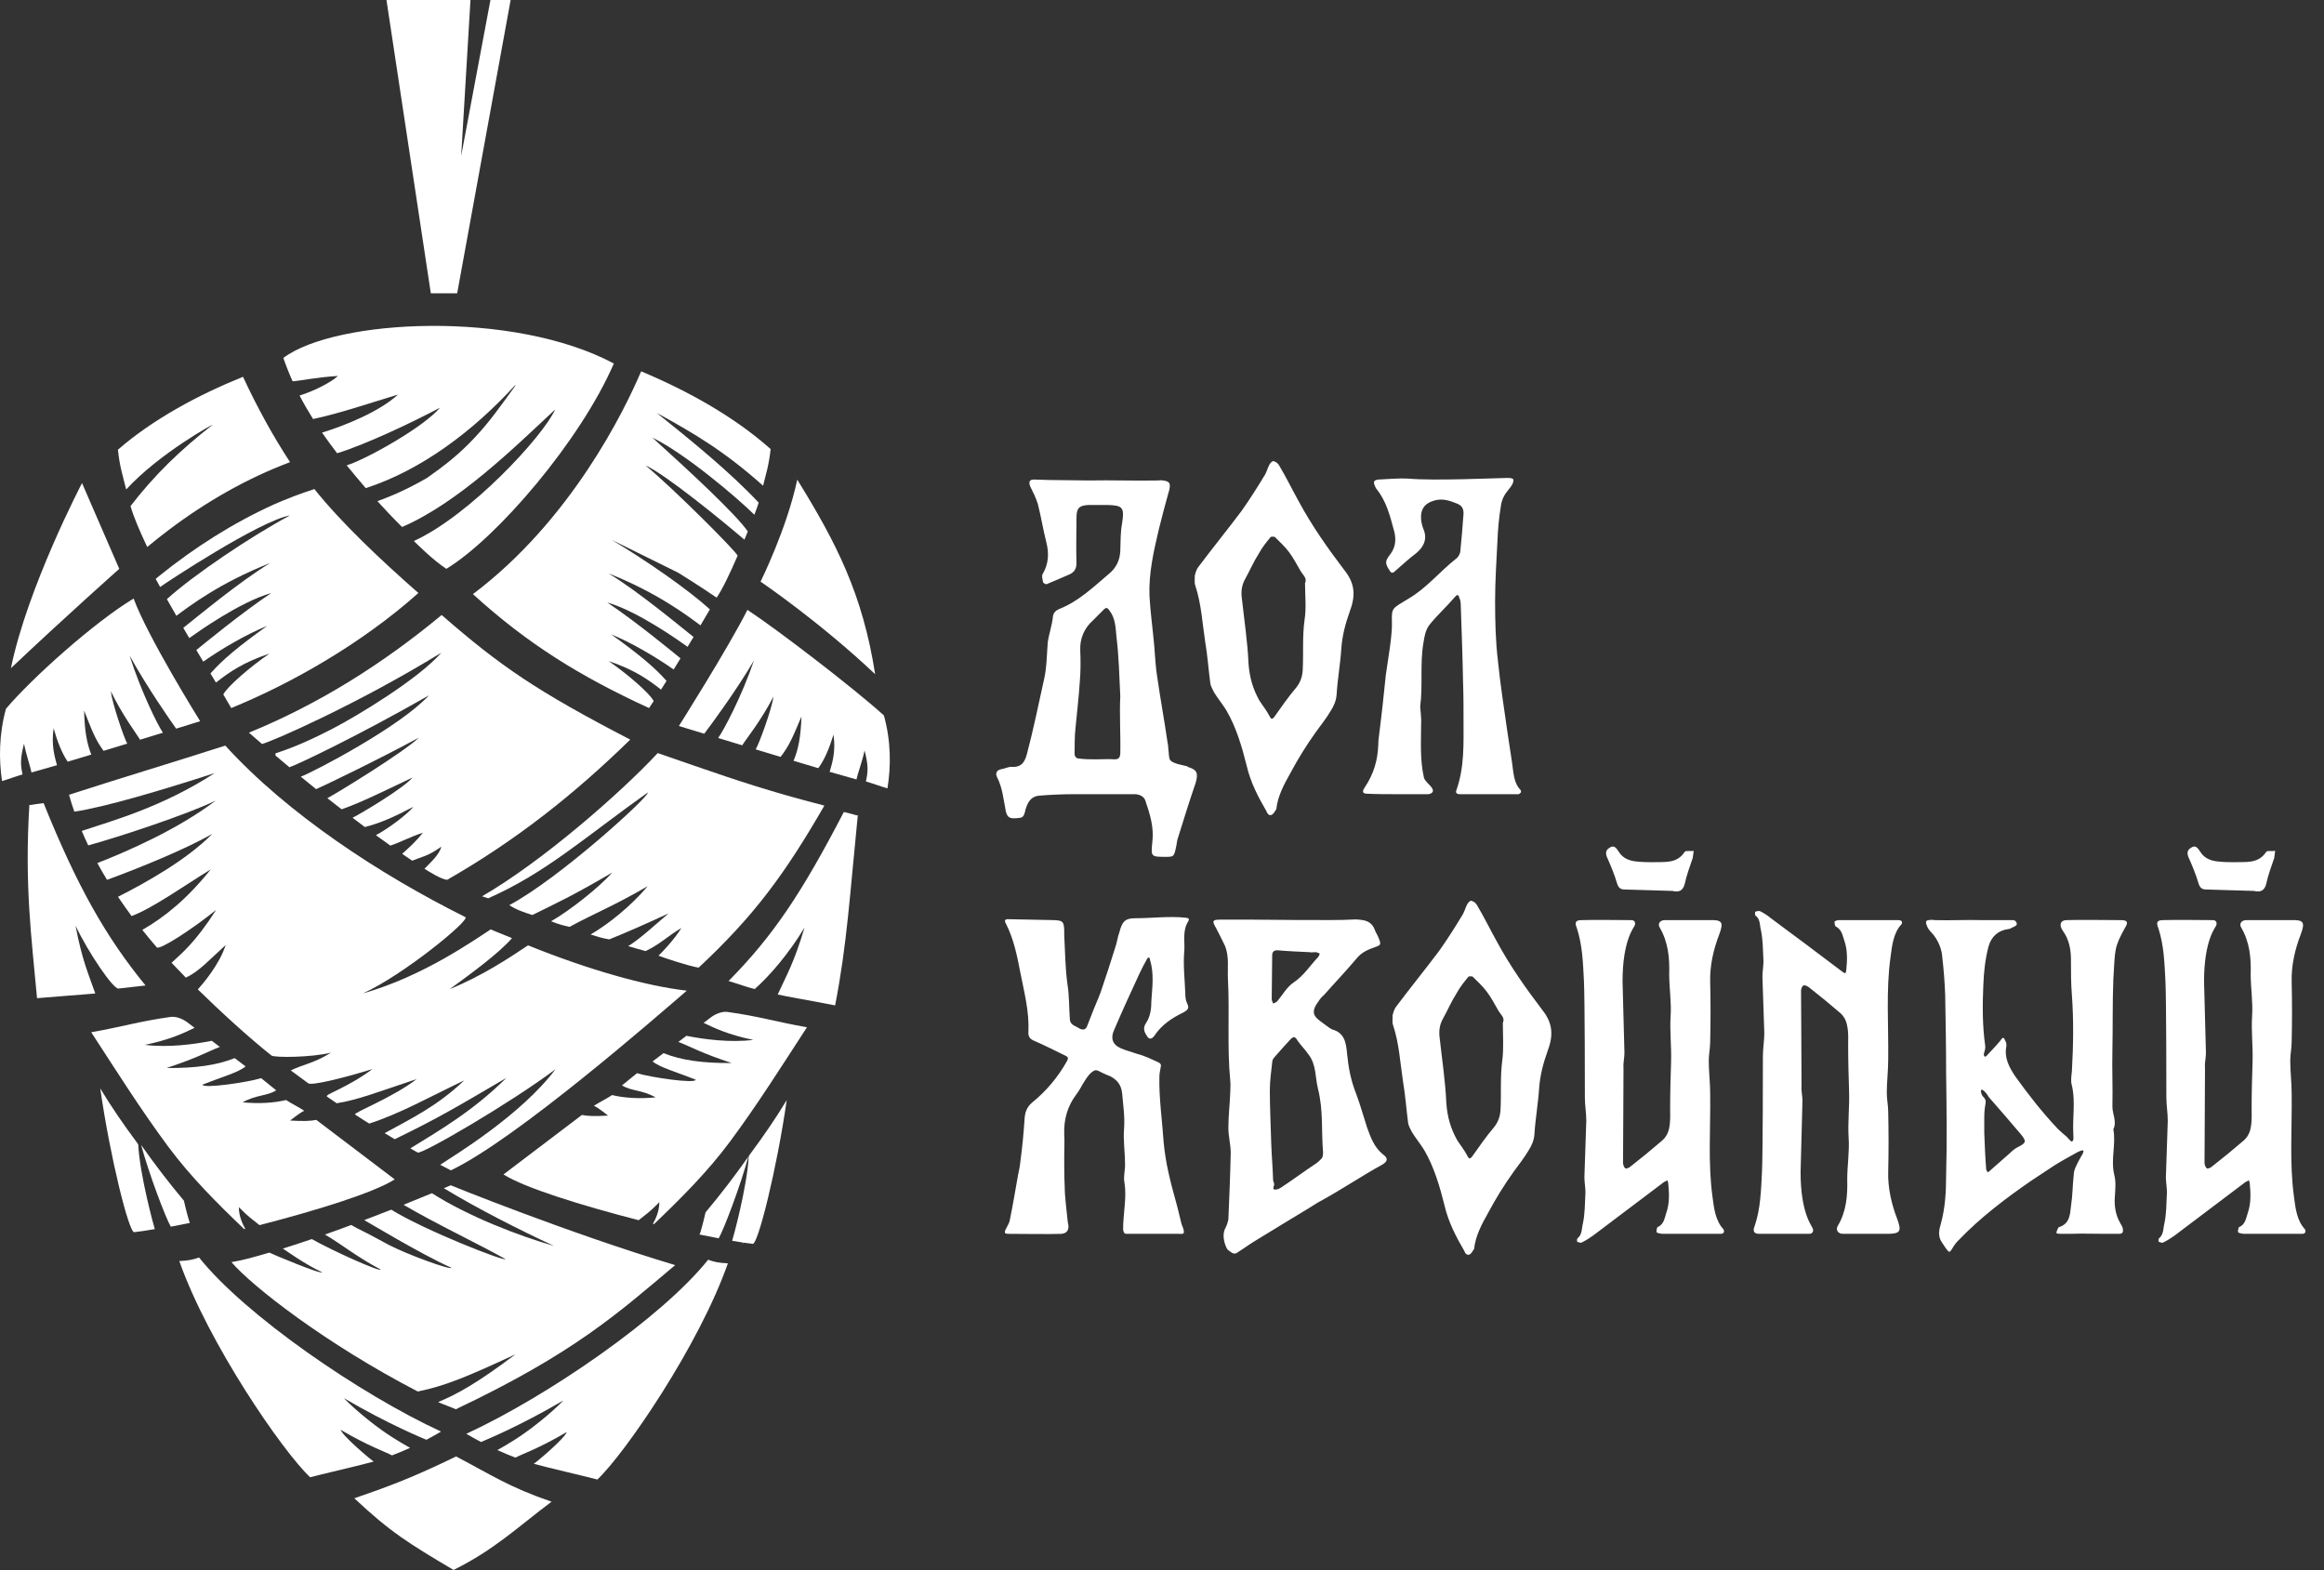 <?xml version="1.0" encoding="UTF-8"?> <svg xmlns="http://www.w3.org/2000/svg" width="444" height="300" viewBox="0 0 444 300" fill="none"><rect x="0" y="0" width="444" height="300" fill="#333333" stroke="none"/><path d="M226.9 146.43V146.52C228.7 147.06 228.97 147.69 228.43 149.58C227.26 153 226.18 156.42 225.1 159.93C224.83 160.56 224.83 161.37 224.65 162C224.29 163.71 224.2 163.71 222.58 163.71C219.88 163.71 219.88 163.62 220.15 160.92C220.51 158.13 219.7 155.52 218.8 152.91C218.53 152.1 217.54 151.74 216.82 151.74C214.93 151.74 207.19 151.74 205.21 151.74C203.05 151.74 200.89 151.83 198.64 152.01C197.11 152.1 196.39 153.09 195.94 154.62C195.58 156.24 195.4 156.24 194.14 156.33C192.88 156.42 192.43 156.15 192.16 154.98C191.71 152.73 191.53 150.48 190.45 148.41C190.18 147.78 190.36 147.15 191.26 146.97C191.98 146.88 192.7 146.43 193.42 146.52C195.31 146.61 195.85 145.35 196.21 144C197.38 139.59 198.46 134.37 199.45 129.87C199.99 127.62 199.99 125.01 200.17 122.76C200.35 121.32 201.07 119.16 201.16 117.81C201.25 117.09 201.7 116.64 202.33 116.37C206.02 114.93 208.81 112.23 211.78 109.71C213.13 108.63 213.94 107.19 214.03 105.3C214.12 103.14 214.03 101.88 214.39 99.9C214.84 96.93 214.48 96.57 211.6 96.48C210.07 96.48 209.62 96.48 208 96.48C206.11 96.57 205.66 97.11 205.66 99C205.66 101.88 205.57 104.67 205.66 107.55C205.66 108.63 205.3 109.26 204.4 109.71C202.96 110.34 201.52 110.97 199.99 111.6C199.81 111.69 199.36 111.42 199.27 111.24C199.18 110.7 199 110.07 199.18 109.71C200.35 107.73 200.44 105.75 199.9 103.59C199.27 101.16 198.91 98.73 198.28 96.3C197.92 95.13 197.38 94.05 196.84 92.97C196.48 92.07 196.66 91.62 197.56 91.62C198.55 91.62 199.45 91.71 200.44 91.71C203.41 91.71 205.21 91.8 208.09 91.8C212.23 91.71 217.09 91.89 221.23 91.8C221.59 91.8 221.86 91.71 222.22 91.8C223.48 91.98 223.66 92.34 223.39 93.6C222.67 96.12 222.04 98.55 221.41 101.07C220.42 105.3 219.43 109.53 219.61 113.94C219.79 117.09 220.24 120.24 220.51 123.3C220.69 125.37 220.78 127.71 221.14 129.69C221.68 133.47 222.49 137.88 223.03 141.66C223.12 142.11 223.21 142.65 223.21 143.1C223.48 145.08 223.03 145.35 225.01 145.98C225.64 146.16 226.27 146.25 226.9 146.43ZM214.03 144.09C214.12 140.58 213.85 136.44 214.03 133.02C213.85 129.33 213.76 125.37 213.31 121.77C213.13 119.97 213.13 118.17 211.96 116.64C211.6 116.1 211.33 116.01 210.88 116.46C210.07 117.27 209.62 117.72 208.81 118.53C207.19 119.97 206.29 121.95 206.38 124.2C206.47 126.27 206.47 128.34 206.29 130.32C206.11 133.2 205.75 136.08 205.48 139.05C205.3 140.4 205.3 142.83 205.3 144.18C205.3 144.45 205.66 144.9 205.93 144.9C207.1 145.08 208.36 145.08 209.53 145.08C210.79 145.08 211.69 144.99 212.95 145.08C213.76 145.08 213.94 144.72 214.03 144.09ZM256.886 108.99C258.956 111.6 258.956 113.94 257.876 116.82C257.066 119.07 256.436 121.41 256.256 123.93C256.076 126.81 255.536 129.78 255.356 132.75C255.266 133.92 254.816 134.91 254.186 135.9C253.376 137.25 252.386 138.51 251.396 139.86C249.596 142.38 247.976 144.99 246.536 147.69C245.276 149.94 244.106 152.1 243.836 154.62C243.746 154.71 243.746 154.8 243.656 154.89C243.476 155.16 243.296 155.52 242.936 155.7C242.396 155.88 242.126 155.43 241.946 154.98C240.326 152.19 238.886 149.4 238.166 146.25C237.266 142.65 236.186 138.96 234.296 135.72C233.576 134.55 232.676 133.47 231.956 132.3C231.686 131.76 231.326 131.13 231.236 130.59C230.876 127.89 230.696 125.19 230.246 122.58C229.706 119.07 229.526 115.38 228.356 111.87C228.176 111.42 228.266 110.97 228.266 109.98C228.356 109.62 228.536 108.81 228.986 108.27C231.686 104.67 234.476 101.25 237.176 97.65C238.706 95.49 240.146 93.24 241.496 90.99C241.946 90.36 242.126 89.55 242.486 88.83C242.666 88.47 243.116 88.02 243.296 88.11C243.746 88.2 244.196 88.56 244.376 88.92C245.726 91.17 246.896 93.6 248.156 95.85C250.676 100.53 253.736 104.85 256.886 108.99ZM249.236 118.44C249.596 116.19 249.326 113.85 249.326 111.42C249.776 110.52 248.966 109.89 248.516 109.17C247.796 107.91 247.076 106.56 246.266 105.48C245.456 104.4 244.466 103.5 243.566 102.6C243.386 102.51 242.846 102.51 242.756 102.6C241.946 103.59 241.136 104.58 240.506 105.75C239.516 107.28 238.796 108.99 237.896 110.61C237.176 111.87 237.086 113.13 237.266 114.39C237.716 118.53 238.346 122.58 238.526 126.72C238.706 129.33 239.336 131.58 240.596 133.83C241.226 134.82 242.036 135.81 242.576 136.89C242.846 137.43 243.026 137.43 243.386 137.07C244.736 135.18 246.086 133.2 247.616 131.4C248.426 130.41 248.786 129.33 248.876 128.16C249.056 124.92 248.786 121.68 249.236 118.44ZM290.498 150.93C290.588 151.02 290.588 151.2 290.588 151.38C290.498 151.47 290.228 151.74 290.138 151.74C287.438 151.74 284.738 151.74 282.038 151.74C280.958 151.74 279.968 151.74 278.888 151.74C278.438 151.74 277.988 151.56 278.258 150.93C279.788 146.61 279.608 142.11 279.608 137.7C279.608 135.27 279.608 132.84 279.518 130.41C279.428 125.37 279.248 120.42 279.068 115.38C279.068 115.02 278.978 114.57 278.798 114.21C278.708 113.94 278.618 113.31 277.988 114.03C276.458 115.83 274.658 117.45 273.128 119.34C272.408 120.24 272.138 121.5 271.958 122.76C271.238 126.81 271.868 130.95 271.328 135C271.328 135.18 271.598 137.61 271.508 138.06C271.508 141.57 271.238 145.08 272.048 148.59C272.228 149.22 272.948 149.76 273.398 150.3C273.578 150.57 273.758 150.75 273.758 151.11C273.758 151.47 273.218 151.74 272.858 151.74C272.408 151.74 271.958 151.74 271.508 151.74C269.978 151.74 268.358 151.74 266.828 151.74C264.938 151.74 263.138 151.74 261.248 151.65C260.348 151.65 260.168 151.29 260.708 150.48C262.418 147.96 263.228 145.26 263.318 142.29C263.318 141.39 263.498 140.4 263.588 139.5C264.038 135.99 264.398 132.48 264.758 128.97C265.118 126.36 266.018 121.41 265.928 118.89C265.838 116.01 266.018 116.28 269.078 114.39C272.498 112.41 275.018 109.26 278.078 106.83C278.528 106.56 278.888 105.93 278.978 105.48C279.248 102.6 279.428 100.89 279.608 98.1C279.608 97.11 279.248 96.57 278.348 96.21C276.998 95.67 275.738 95.22 274.208 95.58C272.138 96.12 271.328 97.29 271.508 99.36C271.598 100.08 271.778 100.71 272.048 101.34C272.678 103.14 271.958 104.49 270.608 105.66C269.168 106.74 267.818 108 266.468 109.17C266.108 109.53 265.748 109.53 265.478 108.99C264.578 107.64 264.578 107.19 265.658 105.84C266.738 104.4 266.738 102.78 266.288 101.25C265.568 98.55 264.848 95.76 263.048 93.51C262.868 93.33 262.778 93.06 262.688 92.88C262.328 92.07 262.418 91.71 263.408 91.62C265.298 91.53 267.188 91.35 268.988 91.44C273.848 91.89 285.728 91.35 286.808 91.35C287.708 91.35 288.788 91.17 289.148 91.62C289.148 93.33 287.078 93.78 286.718 96.84C286.358 99 286.178 101.16 286.088 103.32C285.908 107.1 285.638 110.97 285.638 114.84C285.638 118.62 285.728 122.49 286.178 126.27C286.628 130.77 287.348 135.27 287.978 139.77C288.248 141.75 288.608 143.73 288.878 145.71C289.148 147.42 289.148 149.58 290.498 150.93Z" fill="white"></path><path d="M226.45 189.84C226.45 190.47 226.54 191.19 226.81 191.73C227.35 192.72 226.72 193.08 226.09 193.44C223.84 194.52 221.86 195.87 220.51 197.94C219.97 198.66 219.43 198.57 219.07 197.85C218.53 197.04 218.35 196.32 218.98 195.42C219.79 194.16 219.97 192.72 219.97 191.19C220.15 188.58 220.51 185.97 219.7 183.36C219.7 183.18 219.61 183.09 219.52 182.91C219.43 183 219.25 183 219.16 183.18C218.62 184.17 218.08 185.16 217.63 186.15C216.01 189.66 214.39 193.17 212.86 196.77C212.14 198.3 212.5 199.56 214.12 200.28C215.11 200.73 216.28 201 217.27 201.36C217.99 201.54 218.71 201.81 219.34 202.08C219.97 202.35 220.51 202.62 221.14 202.89C221.77 203.16 221.86 203.43 221.77 203.79C221.68 204.42 221.5 205.05 221.5 205.68C221.41 209.91 222.04 214.05 222.31 218.19C222.67 222.24 223.66 226.02 224.74 229.89C225.1 231.15 225.37 232.5 225.73 233.85C225.91 234.39 226.18 234.84 226.18 235.38C226.18 235.83 225.82 235.74 225.28 235.74C224.56 235.74 217.9 235.74 215.11 235.74C214.75 235.74 214.57 235.2 214.57 234.84C214.57 231.87 215.29 228.81 214.84 226.02C214.57 224.76 215.02 223.5 214.93 222.24C214.93 220.08 214.57 217.83 214.75 215.67C214.93 213.33 214.57 211.17 214.39 208.92C214.21 207.21 213.4 206.31 212.05 205.59C211.69 205.5 211.42 205.32 211.15 205.23C210.43 204.96 209.62 204.33 209.17 204.51C208.45 204.78 207.82 205.59 207.37 206.31C206.74 207.21 206.29 208.29 205.57 209.19C203.95 211.35 203.23 213.87 203.32 216.66C203.41 218.1 203.32 219.54 203.32 221.07C203.32 222.96 203.32 224.85 203.41 226.65C203.41 228.63 203.77 231.15 203.95 233.04C203.95 233.49 204.13 233.94 204.13 234.3C204.13 235.2 203.68 235.65 202.78 235.74C200.17 235.83 195.49 235.74 192.79 235.74C192.07 235.74 191.98 235.65 191.98 235.38C191.98 234.93 192.7 234.03 192.88 233.31C193.51 230.34 193.96 227.46 194.5 224.49C194.68 223.68 194.86 222.78 194.95 221.88C195.31 219.18 195.58 216.39 195.76 213.6C195.85 212.43 196.21 211.53 197.11 210.72C199.9 208.47 202.15 205.77 203.86 202.71C204.22 201.99 203.95 201.9 203.41 201.63C201.52 200.73 199.63 199.74 197.74 198.93C196.84 198.57 196.39 198.12 196.48 197.13C196.66 193.26 195.67 189.57 194.95 185.88C194.32 182.64 193.69 179.4 192.16 176.43C191.98 176.16 191.8 175.62 192.52 175.62C195.49 175.71 198.46 175.71 201.43 175.8C203.05 175.89 203.23 176.07 203.32 177.69C203.32 178.05 203.32 178.32 203.32 178.68C203.5 181.83 203.5 184.98 203.95 188.13C204.31 190.38 204.22 192.54 204.4 194.79C204.4 195.15 204.67 195.6 204.94 195.78C205.3 196.05 205.84 196.23 206.2 196.5C206.92 196.86 207.46 196.77 207.73 195.96C208 195.24 208.27 194.61 208.54 193.89C209.08 192.45 209.71 191.1 210.25 189.66C211.24 186.78 212.14 183.99 213.04 181.11C213.4 180.12 213.49 179.13 213.85 178.14C214.39 176.07 214.93 175.44 216.91 175.44C220.15 175.44 223.39 174.99 226.63 175.35C227.17 175.44 227.26 175.62 226.99 176.07C225.91 177.78 226.36 179.76 226.27 181.56C226 184.35 226.36 187.14 226.45 189.84ZM264.291 220.62C265.281 221.34 265.101 221.97 263.931 222.6C260.331 224.58 256.281 227.28 252.681 229.26C251.781 229.71 250.881 230.34 249.981 230.88C246.561 232.95 243.141 235.02 239.631 237.18C238.461 237.9 237.381 238.71 236.211 239.43C235.671 239.7 235.131 239.25 234.501 238.71C234.231 238.35 233.241 236.19 234.141 234.57C234.411 234.03 234.591 233.49 234.681 232.95C234.861 228.72 235.041 224.49 235.131 220.26C235.131 218.73 234.681 217.11 234.681 215.49C234.681 213.24 234.951 210.99 235.041 208.74C235.041 208.02 235.131 207.21 235.041 206.49C234.411 200.01 234.951 193.53 234.591 186.96C234.501 184.89 234.861 182.82 234.051 180.75C233.511 179.58 232.881 178.41 232.341 177.33C231.531 175.98 231.621 175.71 233.061 175.71C235.221 175.71 237.291 175.71 239.451 175.71C239.451 175.71 255.651 175.89 257.901 175.71C258.531 175.71 259.071 175.62 259.611 175.71C260.961 175.8 262.131 176.16 262.671 177.69C262.851 178.23 263.211 178.68 263.391 179.22C263.931 180.57 263.841 180.57 262.311 181.11C260.961 181.56 259.881 182.19 258.981 183.36C257.001 185.7 254.931 187.86 252.951 190.11C252.501 190.47 252.141 190.92 251.871 191.37C249.891 193.98 251.691 194.61 253.401 195.96C253.761 196.23 254.121 196.5 254.481 196.68C256.911 197.31 257.181 199.29 257.361 201.36C257.631 204.06 258.081 206.4 259.071 208.92C259.881 211.08 260.421 213.06 261.141 215.31C261.861 217.29 262.491 219.18 264.291 220.62ZM243.051 182.55C243.051 184.08 242.961 189.57 242.961 190.92C242.961 191.19 243.141 191.46 243.231 191.73C243.501 191.64 243.771 191.55 244.041 191.28C245.031 190.11 245.841 188.58 247.191 187.68C249.081 186.42 250.251 184.53 251.781 182.91C251.961 182.73 252.051 182.46 252.141 182.19C251.871 182.1 251.601 181.92 251.331 181.92C250.971 181.92 250.521 182.01 250.161 181.92C248.091 181.83 246.111 181.74 244.041 181.56C243.411 181.56 243.051 181.83 243.051 182.55ZM252.231 221.61C252.681 221.25 252.771 220.89 252.771 220.17C252.411 215.85 252.861 212.25 251.781 207.93C251.241 205.77 251.511 203.43 249.981 201.45C249.351 200.55 248.541 199.74 247.911 198.84C247.461 198.03 247.101 197.94 246.471 198.66C245.481 199.74 244.401 200.91 243.411 202.08C243.231 202.26 243.051 202.62 243.051 202.98C242.871 204.69 242.601 206.49 242.601 208.29C242.601 211.71 242.781 215.13 242.871 218.55C242.961 221.07 243.141 222.69 243.231 225.57C243.231 225.66 243.501 226.11 243.411 226.47C242.961 227.55 243.681 227.28 244.221 227.19C244.401 227.1 244.671 226.92 244.851 226.83C247.281 225.21 249.081 223.86 251.511 222.24C251.781 222.06 252.051 221.79 252.231 221.61ZM294.679 192.99C296.749 195.6 296.749 197.94 295.669 200.82C294.859 203.07 294.229 205.41 294.049 207.93C293.869 210.81 293.329 213.78 293.149 216.75C293.059 217.92 292.609 218.91 291.979 219.9C291.169 221.25 290.179 222.51 289.189 223.86C287.389 226.38 285.769 228.99 284.329 231.69C283.069 233.94 281.899 236.1 281.629 238.62C281.539 238.71 281.539 238.8 281.449 238.89C281.269 239.16 281.089 239.52 280.729 239.7C280.189 239.88 279.919 239.43 279.739 238.98C278.119 236.19 276.679 233.4 275.959 230.25C275.059 226.65 273.979 222.96 272.089 219.72C271.369 218.55 270.469 217.47 269.749 216.3C269.479 215.76 269.119 215.13 269.029 214.59C268.669 211.89 268.489 209.19 268.039 206.58C267.499 203.07 267.319 199.38 266.149 195.87C265.969 195.42 266.059 194.97 266.059 193.98C266.149 193.62 266.329 192.81 266.779 192.27C269.479 188.67 272.269 185.25 274.969 181.65C276.499 179.49 277.939 177.24 279.289 174.99C279.739 174.36 279.919 173.55 280.279 172.83C280.459 172.47 280.909 172.02 281.089 172.11C281.539 172.2 281.989 172.56 282.169 172.92C283.519 175.17 284.689 177.6 285.949 179.85C288.469 184.53 291.529 188.85 294.679 192.99ZM287.029 202.44C287.299 200.19 287.119 197.85 287.119 195.42C287.569 194.52 286.759 193.89 286.309 193.17C285.589 191.91 284.869 190.56 284.059 189.48C283.249 188.4 282.259 187.5 281.359 186.6C281.179 186.51 280.639 186.51 280.549 186.6C279.739 187.59 278.929 188.58 278.299 189.75C277.309 191.28 276.589 192.99 275.689 194.61C274.969 195.87 274.879 197.13 275.059 198.39C275.509 202.53 276.139 206.58 276.319 210.72C276.499 213.33 277.129 215.58 278.389 217.83C279.019 218.82 279.829 219.81 280.369 220.89C280.639 221.43 280.819 221.43 281.179 221.07C282.529 219.18 283.879 217.2 285.409 215.4C286.219 214.41 286.579 213.33 286.669 212.16C286.849 208.92 286.579 205.68 287.029 202.44ZM329.25 234.84C329.43 235.11 329.52 235.74 328.71 235.74H318.36C317.73 235.74 317.28 235.74 317.1 235.65C316.83 235.65 316.47 235.47 316.47 235.38C316.47 235.02 316.56 234.57 316.65 234.48C317.91 233.94 318 232.77 318.36 231.69C318.99 229.89 318.9 227.91 318.72 226.11C318.72 225.93 318.63 225.75 318.54 225.48C318.36 225.66 318.09 225.75 317.91 225.84C313.41 229.26 308.82 232.68 304.32 236.1C303.69 236.55 302.97 237 302.25 237.36C302.07 237.54 301.62 237.36 301.35 237.27C301.26 237.18 301.26 236.73 301.35 236.64C302.34 235.83 302.16 234.66 302.43 233.67C302.79 231.96 302.79 230.07 302.88 228.27C302.97 227.19 302.7 226.02 302.7 224.94C302.79 221.34 302.97 217.74 303.06 214.14C303.06 212.61 302.79 211.17 302.79 209.73C302.79 208.38 302.79 190.83 302.61 187.41C302.43 183.99 302.34 180.66 301.26 177.33C300.81 176.25 300.99 175.8 302.16 175.8C305.22 175.71 308.46 175.8 311.61 175.8C312.24 175.8 312.51 176.16 312.33 176.79C312.24 177.15 309.99 179.49 309.99 187.5C310.08 192.09 310.26 196.59 310.35 201.18C310.35 202.17 310.08 203.07 310.17 204.06C310.17 208.2 310.08 220.35 310.08 222.15C310.08 222.51 310.26 223.05 310.53 223.23C310.71 223.32 311.25 223.14 311.52 222.87C313.59 221.25 315.57 219.63 317.55 217.92C318.27 217.29 318.72 216.48 318.9 215.49C319.17 214.14 319.08 212.88 319.08 211.62C319.08 208.74 319.17 205.77 319.26 202.8C319.35 199.92 318.99 197.04 319.17 194.16C319.35 191.46 318.9 188.76 318.9 186.15C318.99 183 318.72 180.03 317.1 177.24C316.65 176.52 317.1 175.8 318.09 175.8C318.63 175.8 319.17 175.8 319.71 175.8C321.96 175.8 324.21 175.8 326.46 175.8C329.07 175.71 329.34 176.16 328.44 178.59C327.36 181.38 326.64 184.53 326.73 187.59C326.82 191.37 326.82 195.24 326.73 199.02C326.73 200.28 326.46 201.45 326.46 202.62C326.46 204.78 326.73 206.85 326.73 209.01C326.82 215.49 326.28 222.24 327.18 228.72C327.45 230.79 327.72 233.22 329.25 234.84ZM308.91 168.69C308.46 167.16 307.83 165.63 307.2 164.19C306.75 163.29 306.57 162.48 307.56 161.94C308.37 161.4 308.82 162.03 309.27 162.75C310.17 164.19 311.61 164.55 313.14 164.64C314.04 164.73 314.94 164.73 315.75 164.73C318 164.64 320.34 165.09 321.87 162.75C322.05 162.48 322.95 162.66 323.58 162.57C323.49 163.02 323.49 163.47 323.4 163.92C322.86 165.54 322.23 167.16 321.87 168.87C321.51 170.31 320.61 170.49 319.53 170.22C316.47 170.13 313.41 170.04 310.44 169.95C309.54 169.95 309.18 169.59 308.91 168.69ZM363.261 176.61C361.731 178.23 361.461 180.75 361.191 182.82C360.291 189.21 360.831 195.96 360.741 202.44C360.741 204.6 360.471 206.67 360.471 208.83C360.471 210 360.741 211.26 360.741 212.43C360.831 216.21 360.831 220.08 360.741 223.86C360.651 226.92 361.371 230.07 362.451 232.86C363.351 235.29 363.081 235.74 360.471 235.74C358.221 235.74 355.971 235.74 353.721 235.74C353.181 235.74 352.641 235.74 352.101 235.74C351.111 235.74 350.661 234.93 351.111 234.21C352.731 231.51 353.001 228.45 352.911 225.39C352.911 222.69 353.361 219.99 353.181 217.38C353.001 214.41 353.361 211.53 353.271 208.65C353.181 205.68 353.091 202.8 353.091 199.83C353.091 198.57 353.181 197.31 352.911 196.05C352.731 194.97 352.281 194.16 351.561 193.53C349.581 191.82 347.601 190.2 345.531 188.58C345.261 188.4 344.721 188.13 344.541 188.31C344.271 188.4 344.091 188.94 344.091 189.3C344.091 191.19 344.181 203.25 344.181 207.39C344.091 208.38 344.361 209.37 344.361 210.27C344.271 214.86 344.091 219.36 344.001 223.95C344.001 231.96 346.251 234.3 346.341 234.75C346.521 235.29 346.251 235.74 345.621 235.74C342.471 235.74 339.231 235.74 336.171 235.74C335.001 235.74 334.821 235.2 335.271 234.12C336.351 230.88 336.441 227.46 336.621 224.04C336.801 220.71 336.801 203.07 336.801 201.81C336.801 200.28 337.071 198.84 337.071 197.4C336.981 193.8 336.801 190.2 336.711 186.6C336.711 185.43 336.981 184.35 336.891 183.18C336.801 181.38 336.801 179.58 336.441 177.78C336.171 176.79 336.351 175.62 335.361 174.9C335.271 174.81 335.271 174.27 335.361 174.18C335.631 174.09 336.081 174 336.261 174.09C336.981 174.45 337.701 174.9 338.331 175.44C342.831 178.77 347.421 182.19 351.921 185.61C352.101 185.79 352.371 185.88 352.551 185.97C352.641 185.79 352.731 185.52 352.731 185.34C352.911 183.54 353.001 181.56 352.371 179.76C352.011 178.77 351.921 177.6 350.661 176.97C350.571 176.88 350.481 176.43 350.481 176.16C350.481 175.98 350.841 175.89 351.111 175.8C351.291 175.8 351.741 175.8 352.371 175.8H362.721C363.531 175.8 363.441 176.43 363.261 176.61ZM403.755 187.05C403.575 191.55 403.665 196.14 403.575 200.64C403.485 204.24 403.665 207.84 403.575 211.44C403.575 212.88 404.475 214.32 403.755 215.76C404.295 218.64 403.215 221.52 403.935 224.49C404.295 225.84 404.115 227.37 404.025 228.9C403.935 230.52 404.205 232.14 405.015 233.58C405.195 233.94 405.465 234.3 405.555 234.66C405.645 235.29 405.645 235.74 404.835 235.74C403.935 235.74 403.125 235.74 402.315 235.74C400.065 235.74 397.815 235.65 395.475 235.74C394.845 235.74 394.395 235.74 393.765 235.74C393.585 235.74 392.955 235.74 392.865 235.56C392.865 235.38 393.225 234.48 393.315 234.48C395.385 233.85 395.475 232.14 395.655 230.52C396.015 228.09 395.925 226.83 396.195 224.4C396.195 223.77 396.465 223.14 396.735 222.6C397.005 221.97 397.365 221.43 397.635 220.89C397.815 220.62 398.175 219.99 397.995 219.81C397.815 219.72 397.185 219.99 397.005 220.08C395.565 220.89 394.035 221.7 392.595 222.6C391.065 223.59 389.625 224.58 388.095 225.57C383.145 228.99 378.375 232.59 374.145 237C373.965 237.18 373.695 237.45 373.515 237.72C373.155 238.17 372.705 239.16 372.435 239.16C372.075 239.16 371.445 237.99 370.995 237.36C370.185 236.19 370.455 234.93 370.815 233.76C371.625 230.79 371.805 227.73 371.805 224.67C371.985 218.1 371.895 211.53 371.805 204.96C371.805 200.01 371.715 194.97 371.625 190.02C371.535 187.68 371.355 185.34 371.085 183C370.995 181.38 370.365 179.85 369.375 178.59C369.015 178.14 368.565 177.78 368.295 177.24C368.115 176.88 367.845 176.25 368.025 175.98C368.295 175.71 369.195 175.71 369.645 175.8C372.795 175.89 375.585 175.71 378.735 175.8C379.725 175.8 380.895 175.8 381.975 175.8H384.765C384.855 175.89 385.305 175.98 385.305 176.61C385.305 176.79 384.855 177.06 384.585 177.15C384.315 177.24 384.045 177.51 383.685 177.51C381.705 177.78 380.445 178.95 379.905 180.84C379.275 183.27 379.005 185.7 378.915 188.22C378.735 192.18 378.735 195.96 379.275 199.83C379.365 200.37 379.095 200.91 379.005 201.45C379.005 201.63 379.095 201.81 379.185 201.9C379.275 201.9 379.455 201.81 379.545 201.72C380.445 200.73 381.345 199.83 382.155 198.84C382.335 198.66 382.425 198.3 382.695 198.3C382.965 198.3 383.055 198.84 383.235 199.11C383.325 199.29 383.325 199.56 383.325 199.83C382.875 202.08 383.775 203.79 385.035 205.68C387.555 209.19 390.165 212.52 393.135 215.67C393.675 216.21 394.215 216.66 394.755 217.11C395.115 217.47 395.655 218.1 395.745 218.1C396.285 218.1 396.105 217.11 396.105 216.66C395.925 213.51 396.555 210.45 395.835 207.39C395.565 206.49 395.745 205.59 395.835 204.69C396.105 199.83 396.195 194.97 395.835 190.11C395.655 187.95 395.655 185.61 395.655 183.36C395.655 181.38 395.295 179.49 394.125 177.87C394.035 177.69 393.945 177.6 393.855 177.42C393.405 176.43 393.855 175.8 394.845 175.8C396.645 175.71 403.485 175.8 405.195 175.8C406.365 175.8 406.635 176.16 406.095 177.06C403.845 181.11 404.115 181.29 403.755 187.05ZM385.485 219.18C387.105 218.37 387.195 218.1 386.115 216.75C384.045 214.32 381.975 211.89 379.905 209.55C379.725 209.19 379.455 208.83 379.185 208.56C379.095 208.47 378.645 208.11 378.555 208.2C378.285 208.47 378.645 209.19 378.735 209.37C379.905 210.54 379.095 210.45 379.095 213.42C379.095 214.5 379.095 215.58 379.095 216.48C379.185 218.82 379.275 221.07 379.455 223.32C379.455 223.59 379.635 223.77 379.725 223.95C379.725 223.95 380.085 223.86 380.175 223.68C381.435 222.6 382.695 221.43 383.955 220.35C384.405 219.9 384.945 219.45 385.485 219.18ZM440.343 234.84C440.523 235.11 440.613 235.74 439.803 235.74H429.453C428.823 235.74 428.373 235.74 428.193 235.65C427.923 235.65 427.563 235.47 427.563 235.38C427.563 235.02 427.653 234.57 427.743 234.48C429.003 233.94 429.093 232.77 429.453 231.69C430.083 229.89 429.993 227.91 429.813 226.11C429.813 225.93 429.723 225.75 429.633 225.48C429.453 225.66 429.183 225.75 429.003 225.84C424.503 229.26 419.913 232.68 415.413 236.1C414.783 236.55 414.063 237 413.343 237.36C413.163 237.54 412.713 237.36 412.443 237.27C412.353 237.18 412.353 236.73 412.443 236.64C413.433 235.83 413.253 234.66 413.523 233.67C413.883 231.96 413.883 230.07 413.973 228.27C414.063 227.19 413.793 226.02 413.793 224.94C413.883 221.34 414.063 217.74 414.153 214.14C414.153 212.61 413.883 211.17 413.883 209.73C413.883 208.38 413.883 190.83 413.703 187.41C413.523 183.99 413.433 180.66 412.353 177.33C411.903 176.25 412.083 175.8 413.253 175.8C416.313 175.71 419.553 175.8 422.703 175.8C423.333 175.8 423.603 176.16 423.423 176.79C423.333 177.15 421.083 179.49 421.083 187.5C421.173 192.09 421.353 196.59 421.443 201.18C421.443 202.17 421.173 203.07 421.263 204.06C421.263 208.2 421.173 220.35 421.173 222.15C421.173 222.51 421.353 223.05 421.623 223.23C421.803 223.32 422.343 223.14 422.613 222.87C424.683 221.25 426.663 219.63 428.643 217.92C429.363 217.29 429.813 216.48 429.993 215.49C430.263 214.14 430.173 212.88 430.173 211.62C430.173 208.74 430.263 205.77 430.353 202.8C430.443 199.92 430.083 197.04 430.263 194.16C430.443 191.46 429.993 188.76 429.993 186.15C430.083 183 429.813 180.03 428.193 177.24C427.743 176.52 428.193 175.8 429.183 175.8C429.723 175.8 430.263 175.8 430.803 175.8C433.053 175.8 435.303 175.8 437.553 175.8C440.163 175.71 440.433 176.16 439.533 178.59C438.453 181.38 437.733 184.53 437.823 187.59C437.913 191.37 437.913 195.24 437.823 199.02C437.823 200.28 437.553 201.45 437.553 202.62C437.553 204.78 437.823 206.85 437.823 209.01C437.913 215.49 437.373 222.24 438.273 228.72C438.543 230.79 438.813 233.22 440.343 234.84ZM420.003 168.69C419.553 167.16 418.923 165.63 418.293 164.19C417.843 163.29 417.663 162.48 418.653 161.94C419.463 161.4 419.913 162.03 420.363 162.75C421.263 164.19 422.703 164.55 424.233 164.64C425.133 164.73 426.033 164.73 426.843 164.73C429.093 164.64 431.433 165.09 432.963 162.75C433.143 162.48 434.043 162.66 434.673 162.57C434.583 163.02 434.583 163.47 434.493 163.92C433.953 165.54 433.323 167.16 432.963 168.87C432.603 170.31 431.703 170.49 430.623 170.22C427.563 170.13 424.503 170.04 421.533 169.95C420.633 169.95 420.273 169.59 420.003 168.69Z" fill="white"></path><path fill-rule="evenodd" clip-rule="evenodd" d="M24.101 93.524C30.509 86.543 41.112 80.778 40.599 81.178C34.438 85.977 29.473 90.793 24.936 96.696C25.509 98.698 26.658 101.421 28.129 104.508C29.48 103.387 30.856 102.294 32.253 101.24C39.382 95.858 47.198 91.384 55.417 88.297C52.132 83.278 49.186 77.917 46.424 71.99C37.731 75.509 29.215 80.12 22.531 85.917C22.842 88.986 23.408 90.67 23.751 92.137C23.86 92.608 23.995 93.061 24.108 93.524H24.101Z" fill="white"></path><path fill-rule="evenodd" clip-rule="evenodd" d="M60.057 93.442C57.44 94.288 54.869 95.267 52.337 96.374C44.496 99.939 37.123 104.621 30.329 110.114C30.131 110.28 29.94 110.443 29.742 110.605C30.025 111.118 30.311 111.634 30.594 112.151C31.786 111.277 49.568 99.529 55.403 98.475C47.817 102.542 36.868 109.933 31.885 114.474C32.49 115.542 33.094 116.607 33.692 117.654C36.051 115.91 42.014 111.334 51.608 107.578C45.727 111.143 37.724 117.827 35.018 119.956C35.404 120.617 35.789 121.275 36.16 121.912C36.267 121.837 36.366 121.767 36.465 121.699C37.678 120.847 45.861 114.976 51.827 113.311C46.088 117.134 38.696 123.241 37.508 124.196C38.191 125.346 38.226 125.416 38.831 126.417C42.212 124.037 47.007 121.211 51.032 119.592C45.543 123.521 42.562 126.007 40.206 128.673C40.355 128.921 41.112 130.176 41.257 130.41C43.913 128.327 46.537 126.537 51.484 124.875C47.757 127.436 43.478 131.131 42.661 132.68C43.142 133.451 44.075 135.142 44.178 135.28C55.47 130.672 68.944 123.096 79.936 113.3C72.965 107.196 65.142 99.826 60.068 93.442H60.057Z" fill="white"></path><path fill-rule="evenodd" clip-rule="evenodd" d="M141.648 237.85C142.151 237.309 142.656 236.768 143.155 236.227C143.731 235.431 144.294 234.628 144.853 233.833C143.792 235.183 142.727 236.524 141.648 237.85Z" fill="white"></path><path fill-rule="evenodd" clip-rule="evenodd" d="M125.967 229.688C125.96 231.552 125.157 233.097 124.736 233.815C124.807 233.833 124.881 233.85 124.959 233.872C130.098 228.952 135.095 223.987 139.438 218.155C144.682 211.103 149.368 203.641 154.171 196.271C148.085 195.203 145.082 194.188 138.989 193.343C137.984 193.198 136.676 193.718 135.813 194.379C135.353 194.729 134.89 195.083 134.427 195.429C136.35 196.352 139.024 197.675 143.915 198.683C139.537 199.231 134.663 198.605 131.145 197.905C130.628 198.29 130.115 198.687 129.599 199.072C132.365 200.151 133.659 201.067 139.781 203.104C134.243 203.146 130.2 202.587 126.766 201.215C126.073 201.739 125.373 202.273 124.676 202.796C126.077 203.967 129.125 204.769 132.927 206.297C132.764 207.082 124.326 205.855 121.706 205.045C120.959 205.608 119.587 206.803 118.837 207.372C120.627 208.507 122.597 208.179 125.253 209.667C122.08 209.965 119.311 209.791 116.931 209.225C116.227 209.756 114.176 210.753 113.476 211.287C113.823 211.404 114.633 211.938 116.174 213.151C113.536 213.296 112.298 213.246 111.174 213.024C111.039 213.13 100.051 221.458 96.189 224.39C100.218 226.951 111.061 230.307 122.02 233.132C123.368 232.047 124.121 231.583 125.974 229.691L125.967 229.688Z" fill="white"></path><path fill-rule="evenodd" clip-rule="evenodd" d="M143.399 220.387C143.286 220.553 143.165 220.712 143.052 220.878C142.727 226.855 140.032 236.637 139.876 237.068C141.447 237.337 142.783 237.539 143.816 237.652C144.81 237.758 148.396 223.47 150.306 210.184C148.184 213.702 145.85 217.087 143.399 220.383V220.387Z" fill="white"></path><path fill-rule="evenodd" clip-rule="evenodd" d="M134.794 231.636C134.299 233.825 133.808 235.548 133.659 235.873C134.943 236.138 136.16 236.382 137.302 236.598C138.271 234.964 141.489 226.476 142.971 220.991C140.393 224.655 137.67 228.213 134.794 231.636Z" fill="white"></path><path fill-rule="evenodd" clip-rule="evenodd" d="M45.631 230.643C45.638 232.506 46.441 234.052 46.862 234.77C46.791 234.791 46.717 234.809 46.639 234.826C41.504 229.907 36.503 224.942 32.16 219.106C26.919 212.054 22.23 204.592 17.427 197.222C23.521 196.154 26.516 195.143 32.61 194.294C33.617 194.149 34.922 194.669 35.785 195.327C36.249 195.677 36.712 196.03 37.175 196.377C35.248 197.304 32.578 198.623 27.69 199.634C32.065 200.182 36.938 199.556 40.457 198.856C40.974 199.242 41.486 199.638 42.003 200.023C39.241 201.102 37.943 202.018 31.821 204.055C37.363 204.097 41.401 203.538 44.835 202.166C45.529 202.69 46.229 203.224 46.925 203.747C45.525 204.918 42.473 205.721 38.675 207.245C38.841 208.03 47.279 206.803 49.896 205.993C50.642 206.562 52.015 207.754 52.764 208.32C50.971 209.455 49.005 209.123 46.349 210.615C49.521 210.909 52.291 210.735 54.67 210.173C55.374 210.7 57.425 211.701 58.126 212.231C57.779 212.352 56.969 212.882 55.427 214.095C58.066 214.24 59.3 214.191 60.428 213.968C60.562 214.074 71.55 222.402 75.412 225.334C71.384 227.895 60.541 231.247 49.581 234.077C48.23 232.991 47.481 232.528 45.628 230.635L45.631 230.643Z" fill="white"></path><path fill-rule="evenodd" clip-rule="evenodd" d="M26.057 218.155C26.17 218.321 26.29 218.484 26.403 218.647C26.725 224.623 29.424 234.405 29.576 234.837C28.009 235.106 26.672 235.307 25.64 235.42C24.642 235.527 21.06 221.242 19.15 207.952C21.268 211.471 23.602 214.855 26.057 218.152V218.155Z" fill="white"></path><path fill-rule="evenodd" clip-rule="evenodd" d="M35.135 229.408C35.633 231.597 36.125 233.32 36.27 233.645C34.993 233.91 33.773 234.154 32.634 234.37C31.662 232.736 28.447 224.248 26.965 218.763C29.544 222.431 32.263 225.985 35.135 229.408Z" fill="white"></path><path fill-rule="evenodd" clip-rule="evenodd" d="M125.656 143.884C118.392 151.689 103.376 164.743 92.094 171.246C92.494 171.374 92.876 171.498 93.272 171.628C104.327 166.755 111.718 159.972 123.75 151.424C124.263 151.965 106.948 167.802 97.3 172.937C98.722 173.867 100.09 174.295 101.707 174.822C106.279 172.569 109.544 171.077 116.995 166.695C114.403 169.591 108.893 173.955 105.289 176.017C106.605 176.555 107.588 176.827 108.808 177.092C113.115 174.719 117.296 173.078 123.746 169.316C120.553 173.096 116.277 176.548 112.833 178.549C113.975 178.917 115.16 179.282 116.397 179.48C119.952 178.051 123.311 176.555 127.732 174.518C124.807 176.993 122.208 179.441 120.012 180.767C120.967 181.071 122.024 181.34 123.329 181.715C126.056 180.438 127.46 178.928 130.176 177.305C128.811 179.561 126.201 182.256 125.797 182.592C126.894 183.03 131.87 184.664 133.479 184.876C144.085 174.97 149.892 167.088 157.495 153.921C156.017 153.539 154.624 153.171 153.291 152.803C152.261 152.524 151.271 152.248 150.313 151.976C141.804 149.55 135.626 147.322 125.663 143.888L125.656 143.884Z" fill="white"></path><path fill-rule="evenodd" clip-rule="evenodd" d="M67.699 286.265C74.281 284.002 78.903 282.276 87.133 278.273C93.944 281.838 97.261 284.14 105.374 286.916C98.648 291.97 94.524 296.033 86.652 299.959C78.012 294.834 74.585 292.727 67.696 286.265H67.699Z" fill="white"></path><path fill-rule="evenodd" clip-rule="evenodd" d="M159.55 192.094C158.426 191.85 152.905 190.846 152.477 190.768C150.914 190.485 149.5 190.22 148.584 190.008C150.302 186.252 151.728 183.889 153.708 177.205C150.709 182.224 146.918 186.577 144.191 188.964C142.575 188.586 141.528 188.126 139.194 187.437C147.728 178.776 153.121 170.719 161.216 155.141C163.883 155.767 163.444 155.816 163.883 155.767C162.348 171.077 161.828 180.388 159.55 192.098V192.094Z" fill="white"></path><path fill-rule="evenodd" clip-rule="evenodd" d="M7.076 190.712C8.218 190.591 17.268 189.926 18.202 189.813C16.875 185.99 15.708 183.55 14.432 176.859C16.893 182.04 21.636 188.993 22.629 188.873C24.281 188.674 25.975 188.484 27.807 188.289C20.214 178.999 14.764 169.393 8.328 153.44C5.612 153.772 6.04 153.864 5.612 153.772C4.667 169.287 6.022 179.115 7.076 190.712Z" fill="white"></path><path fill-rule="evenodd" clip-rule="evenodd" d="M54.129 68.383C54.66 69.917 55.251 71.406 55.905 72.849C56.824 72.835 60.867 72.025 64.562 71.834C63.183 73.132 59.625 74.854 57.231 75.572C58.03 77.114 58.9 78.61 59.813 80.057C64.615 79.063 70.429 77.09 76.024 75.388C72.618 78.571 66.026 81.284 61.528 82.656C62.454 84 63.423 85.316 64.41 86.599C69.814 84.944 78.57 80.806 84.056 77.896C81.039 81.528 70.047 87.738 66.235 88.909C67.437 90.397 68.665 91.844 69.881 93.266C80.519 89.807 90.365 82.38 98.371 73.648C98.414 73.645 98.46 73.641 98.502 73.638C97.212 75.403 95.945 77.189 94.626 78.925C92.087 82.274 89.297 85.312 86.11 87.915C84.643 89.11 83.133 90.228 81.594 91.306C78.524 93.089 75.349 94.595 72.102 95.752C73.633 97.439 75.2 99.097 76.823 100.689C87.518 96.056 98.113 85.651 106.063 78.239C103.726 83.388 89.856 98.425 79.066 103.37C79.624 103.886 82.535 106.864 85.269 108.685C94.987 102.79 110.93 84.141 117.274 69.454C98.067 59.184 64.127 60.913 54.14 68.379L54.129 68.383Z" fill="white"></path><path fill-rule="evenodd" clip-rule="evenodd" d="M86.092 226.469C86.092 226.469 85.629 226.671 84.798 227.021C91.287 230.961 99.107 234.911 105.83 238.044C99.103 236.117 89.512 232.428 82.517 227.976C81.056 228.584 79.207 229.344 77.095 230.19C83.146 233.754 91.694 237.811 96.571 240.562C96.444 241.057 81.346 235.18 74.74 231.123C73.12 231.763 71.391 232.439 69.591 233.118C69.927 233.281 80.671 239.763 86.244 242.224C86.117 242.716 77.828 239.696 74.291 237.853C72.643 236.997 71.034 236.057 69.372 235.247C68.597 234.872 67.837 234.49 67.108 234.048C65.464 234.663 63.78 235.275 62.086 235.869C65.375 237.811 68.095 240.099 72.742 242.564C72.622 243.059 63.557 238.992 59.572 236.739C57.708 237.383 55.851 237.991 54.041 238.55C54.483 238.826 58.178 241.517 61.531 243.073C61.404 243.565 51.76 239.516 51.47 239.325C48.386 240.219 46.653 240.725 44.22 241.146C48.202 245.782 62.132 256.682 79.815 265.863C84.968 264.812 89.095 263.118 98.481 258.754C91.231 264.232 87.249 266.429 83.695 267.882C84.466 268.246 86.305 268.897 87.086 269.254C109.663 258.542 118.006 250.956 128.991 241.715C108.436 235.548 86.096 226.455 86.096 226.455L86.092 226.469Z" fill="white"></path><path d="M84.374 117.505C73.333 126.661 61.142 134.431 47.562 139.983C48.383 140.705 49.214 141.426 50.059 142.151C52.198 141.578 68.272 134.548 84.314 124.709C79.939 129.731 68.23 136.804 63.533 139.227C60.042 141.03 56.389 142.742 52.637 143.93C52.644 143.98 52.648 144.026 52.651 144.072C52.655 144.167 52.644 144.256 52.623 144.347C53.507 145.097 54.395 145.847 55.293 146.593C56.647 146.169 68.116 140.758 81.937 132.864C76.47 138.841 59.986 147.445 57.468 148.393C58.437 149.189 59.409 149.985 60.386 150.77C60.396 150.766 60.414 150.763 60.424 150.759C60.916 150.6 72.226 145.179 80.02 140.938C77.18 143.721 63.526 152.057 62.539 152.496C63.445 153.214 64.357 153.928 65.262 154.628C68.909 153.351 72.725 151.456 78.818 148.556C77.135 150.572 68.93 155.47 67.356 156.241C68.145 156.842 68.926 157.433 69.708 158.016C72.632 157.259 75.221 156.128 78.984 154.147C77.746 155.657 74.107 158.363 71.816 159.572C72.746 160.251 73.665 160.913 74.581 161.56C76.636 160.881 78.015 160.032 80.788 159.098C79.313 160.969 78.001 162.058 76.834 163.137C77.481 163.586 78.125 164.021 78.754 164.446C78.772 164.439 78.79 164.431 78.807 164.421C80.618 163.671 81.743 163.611 84.328 161.754C83.882 163.328 82.482 164.552 81.096 165.98C81.587 166.299 84.377 168.092 85.445 168.092C98.587 160.57 109.703 151.764 120.408 141.31C102.357 131.959 95.489 127.178 84.37 117.498L84.374 117.505Z" fill="white"></path><path fill-rule="evenodd" clip-rule="evenodd" d="M135.286 240.686C126.452 251.766 104.529 266.818 89.092 273.944C90.061 274.513 90.995 275.033 91.896 275.511C92.388 275.298 99.132 272.568 107.662 267.557C105.275 270.022 101.176 273.329 98.131 275.21C97.116 275.836 96.084 276.48 95.023 277.053C96.228 277.604 97.378 278.082 98.478 278.495C99.673 277.841 102.973 276.734 108.295 273.601C107.758 274.966 102.403 279.426 101.979 279.673C103.638 280.168 112.688 282.28 114.123 282.679C119.343 277.781 133.532 257.135 139.063 241.376C137.189 241.277 136.51 241.114 135.29 240.69L135.286 240.686Z" fill="white"></path><path fill-rule="evenodd" clip-rule="evenodd" d="M38.024 240.251C46.872 251.331 68.823 266.386 84.267 273.519C83.302 274.089 82.365 274.609 81.467 275.086C80.975 274.874 74.227 272.14 65.69 267.129C68.077 269.594 72.183 272.901 75.232 274.782C76.25 275.408 77.283 276.052 78.344 276.628C77.138 277.18 75.992 277.654 74.892 278.067C73.693 277.413 70.394 276.31 65.068 273.173C65.602 274.534 70.967 278.998 71.394 279.245C69.739 279.744 60.686 281.844 59.254 282.248C54.027 277.346 39.81 256.696 34.257 240.937C36.132 240.842 36.811 240.679 38.027 240.255L38.024 240.251Z" fill="white"></path><path fill-rule="evenodd" clip-rule="evenodd" d="M33.653 139.216C36.486 138.346 38.243 137.794 38.243 137.794C38.243 137.794 28.256 121.784 25.526 114.357C18.043 118.87 6.174 129.466 1.138 135.421C-0.206 140.333 -0.224 145.101 0.385 149.228C1.428 148.931 3.111 148.305 4.3 147.962C3.882 145.967 3.889 144.842 4.593 142.087C4.982 144.17 5.781 146.384 6.015 147.59C7.49 147.155 9.3 146.674 10.885 146.2C10.432 144.538 9.781 142.367 10.238 139.145C11.005 141.812 11.832 143.909 12.939 145.528C14.432 145.079 15.938 144.623 17.438 144.17C16.575 141.967 16.161 139.601 16.069 135.768C17.519 139.431 18.156 141.249 19.786 143.456C21.332 142.986 22.852 142.526 24.309 142.08C23.68 140.952 21.452 134.445 21.162 132.044C23.408 136.698 26.116 140.224 26.753 141.334C28.316 140.853 29.791 140.404 31.121 139.994C30.148 138.554 26.983 132.235 24.744 125.225C28.047 131.213 32.5 137.603 33.653 139.212V139.216Z" fill="white"></path><path fill-rule="evenodd" clip-rule="evenodd" d="M134.54 140.188C131.562 139.28 129.702 138.71 129.702 138.71C129.702 138.71 139.091 123.864 142.794 116.522C148.431 120.214 163.26 131.588 168.869 136.694C170.252 141.667 170.223 146.473 169.548 150.628C168.455 150.317 166.68 149.67 165.431 149.306C165.884 147.297 165.884 146.165 165.177 143.382C164.738 145.479 163.886 147.707 163.628 148.92C162.075 148.468 160.169 147.962 158.507 147.467C158.995 145.794 159.702 143.608 159.242 140.358C158.415 143.042 157.524 145.143 156.339 146.766C154.769 146.3 153.188 145.826 151.607 145.359C152.537 143.145 152.99 140.761 153.121 136.896C151.55 140.578 150.868 142.399 149.131 144.613C147.505 144.125 145.913 143.644 144.375 143.177C145.05 142.049 147.448 135.506 147.773 133.084C145.369 137.755 142.483 141.281 141.8 142.399C140.156 141.904 138.607 141.43 137.206 141.002C138.242 139.563 141.641 133.218 144.056 126.173C140.523 132.178 135.77 138.576 134.54 140.192V140.188Z" fill="white"></path><path fill-rule="evenodd" clip-rule="evenodd" d="M145.305 111.129C145.305 111.129 150.323 101.035 152.314 91.642C159.801 103.748 164.82 113.541 167.196 128.811C156.502 118.711 145.308 111.129 145.308 111.129H145.305Z" fill="white"></path><path fill-rule="evenodd" clip-rule="evenodd" d="M22.785 108.685L15.67 92.297C15.67 92.297 5.251 112.204 2.086 127.666C12.78 117.562 22.785 108.685 22.785 108.685Z" fill="white"></path><path fill-rule="evenodd" clip-rule="evenodd" d="M43.05 142.452C30.739 146.388 25.01 148.043 13.187 151.848C13.488 152.93 13.827 154.006 14.198 155.077C20.119 154.218 31.404 150.812 41.02 147.707C30.87 154.281 21.314 156.845 15.617 158.759C16.006 159.685 16.419 160.605 16.858 161.521C22.407 160.014 35.665 155.654 41.221 152.962C33.816 158.578 24.062 162.758 18.598 164.902C19.185 165.98 19.8 167.045 20.448 168.102C26.912 165.743 35.842 162.058 40.563 159.31C35.725 164.265 27.807 168.675 22.538 171.345C23.231 172.371 24.398 174.015 25.137 175.027C29.116 173.552 35.089 169.29 40.266 166.108C35.729 171.763 31.503 175.186 27.188 177.669C28.083 178.793 29.002 179.904 29.947 181C30.459 181.591 36.687 177.577 41.306 173.835C37.218 180.187 34.756 182.1 32.779 183.946C33.664 184.89 34.576 185.845 35.506 186.793C38.059 185.583 39.888 183.486 43.117 180.558C41.921 184.278 38.813 187.9 37.798 189.042C42.148 193.3 47.552 198.255 51.87 201.671C52.421 202.106 59.657 202.042 63.24 201.109C60.12 203.114 57.907 203.358 55.551 204.514C56.672 205.36 57.783 206.18 58.893 206.979C59.509 207.425 64.958 206.166 71.169 204.256C66.15 207.963 61.899 209.123 62.479 209.522C63.095 209.95 63.706 210.371 64.318 210.785C68.237 210.198 72.205 208.634 79.61 206.166C74.992 209.752 67.356 212.627 67.841 212.949C69.103 213.777 69.337 213.915 70.543 214.671C76.321 212.815 81.916 209.667 88.685 206.421C83.55 211.319 78.776 213.596 73.492 216.5C74.146 216.899 74.79 217.285 75.416 217.66C84.003 213.483 87.136 211.563 96.748 205.943C90.478 212.157 84.268 215.8 78.397 219.407C78.875 219.683 79.338 219.951 79.794 220.206C80.547 220.634 97.604 210.703 106.124 204.292C99.514 213.09 86.772 220.775 84.091 222.547C84.834 222.94 85.516 223.29 86.135 223.605C98.662 217.67 125.78 193.944 131.212 189.279C123.368 188.381 112.398 185.276 100.879 180.618C97.286 183.026 92.098 186.467 85.934 188.978C90.114 185.933 95.281 182.153 97.82 179.242C96.773 178.793 94.8 178.043 93.76 177.57C90.658 179.546 80.908 186.538 69.308 189.809C77.022 186.337 89.944 175.734 88.904 175.218C72.502 167.059 54.837 155.438 43.042 142.452H43.05Z" fill="white"></path><path fill-rule="evenodd" clip-rule="evenodd" d="M122.491 70.95C119.343 78.341 109.147 99.366 90.354 113.512C100.762 123.001 110.781 129.207 124.004 135.283C124.1 135.145 124.411 134.675 124.889 133.936C124.096 132.436 119.92 128.818 116.277 126.3C121.126 127.956 123.693 129.717 126.289 131.757C126.427 131.531 127.184 130.325 127.339 130.088C125.041 127.489 122.119 125.049 116.762 121.201C120.701 122.803 125.394 125.586 128.701 127.917C129.302 126.955 129.338 126.891 130.013 125.781C128.857 124.847 121.638 118.867 116.022 115.111C121.875 116.784 129.875 122.534 131.067 123.372C131.162 123.439 131.265 123.51 131.36 123.581C131.735 122.965 132.114 122.34 132.503 121.699C129.857 119.616 122.045 113.074 116.284 109.566C125.698 113.29 131.516 117.777 133.825 119.486C134.42 118.481 135.028 117.459 135.625 116.426C131.633 112.78 123.707 107.239 116.885 103.157L129.596 109.438C133.426 111.822 136.453 113.852 136.913 114.188C138.006 112.603 139.413 109.654 140.916 106.188C141.089 105.785 128.74 93.389 123.329 88.93C127.209 90.663 138.112 99.603 142.221 103.115C142.447 102.581 142.66 102.05 142.868 101.538C140.647 98.312 132.047 90.305 124.641 83.614C130.911 86.659 140.824 95.083 144.124 98.351C144.534 97.272 144.828 96.452 144.944 96.038C139.502 90.2 131.838 83.993 125.479 78.9C132.704 82.84 138.487 86.284 145.79 92.806C145.913 92.321 145.79 92.806 145.906 92.318C146.274 90.779 146.882 89.018 147.232 85.803C140.326 79.653 131.502 74.727 122.491 70.947V70.95Z" fill="white"></path><path fill-rule="evenodd" clip-rule="evenodd" d="M93.7 0L88.108 29.788L89.884 0H73.835L82.308 56.033H87.344L97.558 0H93.7Z" fill="white"></path></svg> 
